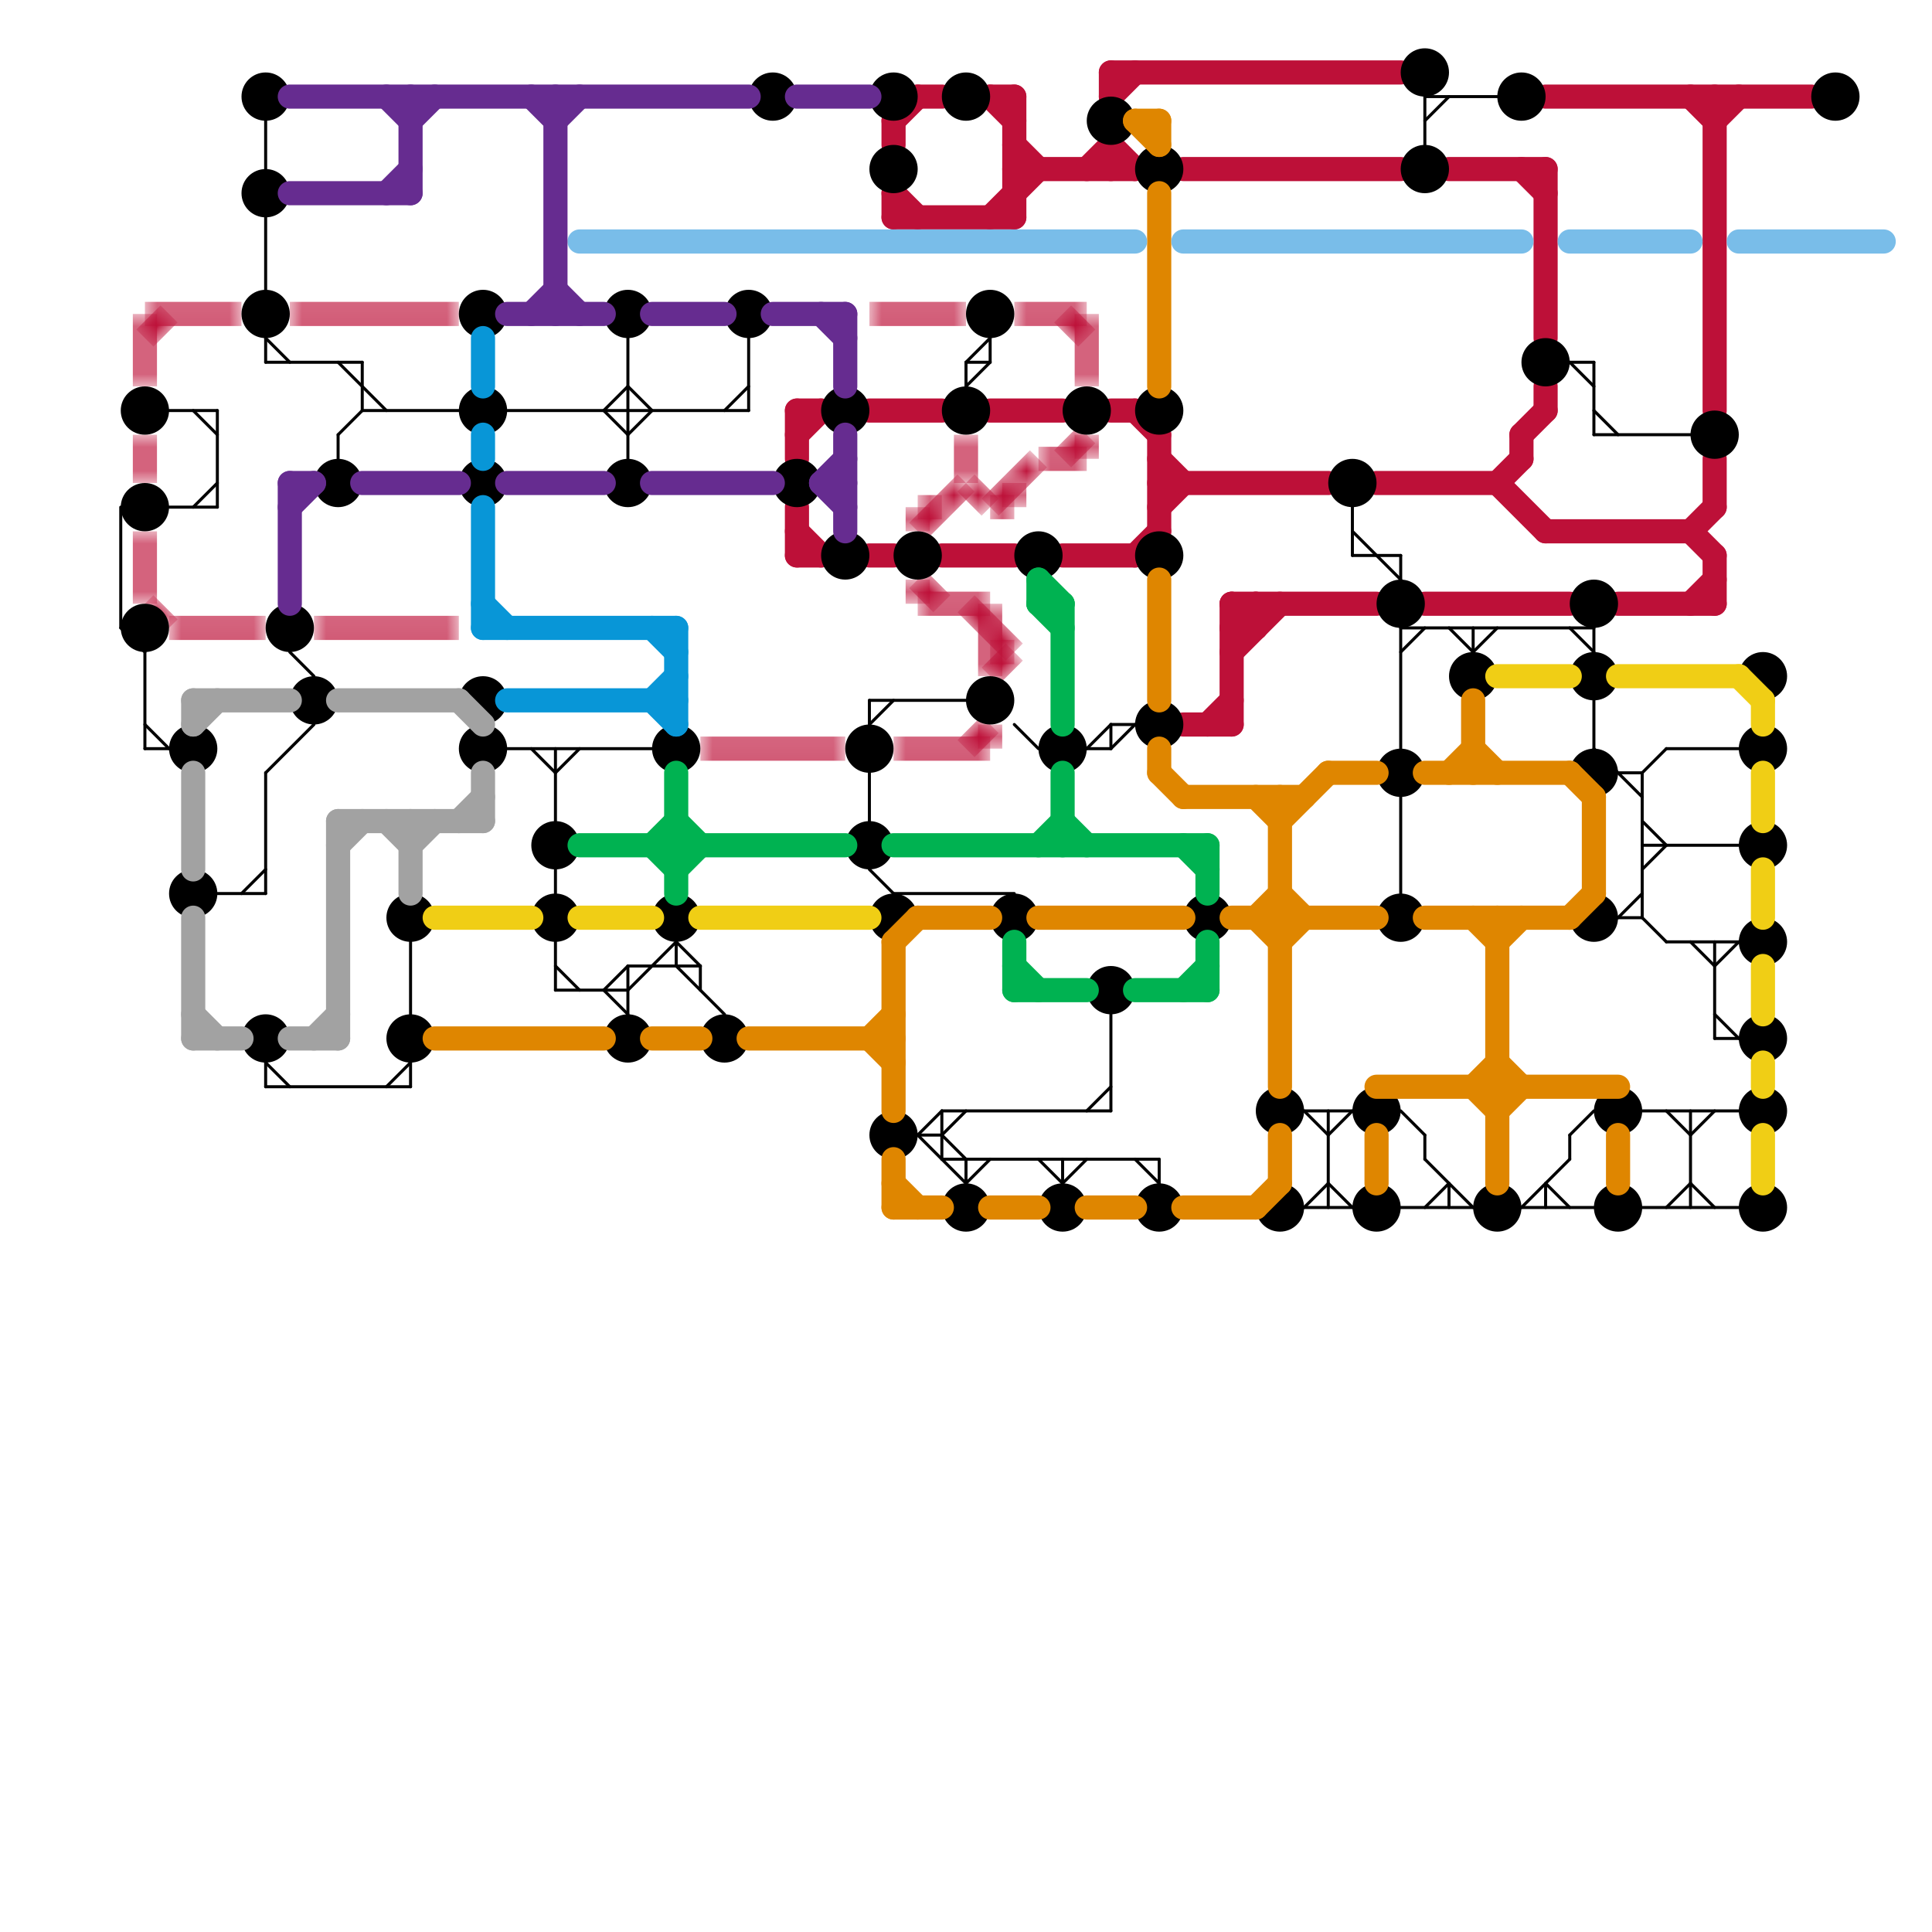 
<svg version="1.1" xmlns="http://www.w3.org/2000/svg" viewBox="0 0 80 80">
<style>line { stroke-width: 1; fill: none; stroke-linecap: round; stroke-linejoin: round; } .c0 { stroke: #bd1038 } .c1 { stroke: #000000 } .c2 { stroke: #df8600 } .c3 { stroke: #f0ce15 } .c4 { stroke: #00b251 } .c5 { stroke: #0896d7 } .c6 { stroke: #79bde9 } .c7 { stroke: #662c90 } .c8 { stroke: #a2a2a2 } .lho1 { stroke-width: 0.6; stroke-linecap: butt; }.lho1 { stroke-width: 0.6; stroke-linecap: butt; }.w1 { stroke-width: 1; }.w5 { stroke-width: .125; }.l6 { stroke-linecap: butt; }</style><line class="c0 " x1="64" y1="16" x2="64" y2="17"/><line class="c0 " x1="50" y1="30" x2="51" y2="29"/><line class="c0 " x1="44" y1="23" x2="47" y2="23"/><line class="c0 " x1="48" y1="18" x2="48" y2="22"/><line class="c0 " x1="51" y1="25" x2="51" y2="30"/><line class="c0 " x1="33" y1="18" x2="34" y2="17"/><line class="c0 " x1="42" y1="6" x2="43" y2="7"/><line class="c0 " x1="51" y1="25" x2="57" y2="25"/><line class="c0 " x1="41" y1="4" x2="42" y2="5"/><line class="c0 " x1="36" y1="23" x2="37" y2="23"/><line class="c0 " x1="71" y1="5" x2="72" y2="4"/><line class="c0 " x1="70" y1="22" x2="71" y2="23"/><line class="c0 " x1="48" y1="20" x2="55" y2="20"/><line class="c0 " x1="64" y1="4" x2="75" y2="4"/><line class="c0 " x1="33" y1="17" x2="34" y2="17"/><line class="c0 " x1="33" y1="23" x2="34" y2="23"/><line class="c0 " x1="63" y1="18" x2="63" y2="19"/><line class="c0 " x1="51" y1="25" x2="52" y2="26"/><line class="c0 " x1="63" y1="7" x2="64" y2="8"/><line class="c0 " x1="59" y1="25" x2="65" y2="25"/><line class="c0 " x1="42" y1="7" x2="47" y2="7"/><line class="c0 " x1="37" y1="5" x2="38" y2="4"/><line class="c0 " x1="57" y1="20" x2="62" y2="20"/><line class="c0 " x1="46" y1="6" x2="47" y2="7"/><line class="c0 " x1="63" y1="18" x2="64" y2="17"/><line class="c0 " x1="60" y1="7" x2="64" y2="7"/><line class="c0 " x1="33" y1="21" x2="33" y2="23"/><line class="c0 " x1="37" y1="8" x2="38" y2="9"/><line class="c0 " x1="71" y1="23" x2="71" y2="25"/><line class="c0 " x1="41" y1="9" x2="43" y2="7"/><line class="c0 " x1="62" y1="20" x2="63" y2="19"/><line class="c0 " x1="41" y1="4" x2="42" y2="4"/><line class="c0 " x1="46" y1="3" x2="58" y2="3"/><line class="c0 " x1="46" y1="4" x2="47" y2="3"/><line class="c0 " x1="37" y1="9" x2="42" y2="9"/><line class="c0 " x1="47" y1="17" x2="48" y2="18"/><line class="c0 " x1="42" y1="4" x2="42" y2="9"/><line class="c0 " x1="46" y1="3" x2="46" y2="4"/><line class="c0 " x1="51" y1="26" x2="52" y2="26"/><line class="c0 " x1="52" y1="25" x2="52" y2="26"/><line class="c0 " x1="48" y1="21" x2="49" y2="20"/><line class="c0 " x1="39" y1="23" x2="42" y2="23"/><line class="c0 " x1="46" y1="6" x2="46" y2="7"/><line class="c0 " x1="46" y1="17" x2="47" y2="17"/><line class="c0 " x1="64" y1="22" x2="70" y2="22"/><line class="c0 " x1="37" y1="8" x2="37" y2="9"/><line class="c0 " x1="33" y1="22" x2="34" y2="23"/><line class="c0 " x1="70" y1="22" x2="71" y2="21"/><line class="c0 " x1="47" y1="23" x2="48" y2="22"/><line class="c0 " x1="67" y1="25" x2="71" y2="25"/><line class="c0 " x1="71" y1="4" x2="71" y2="17"/><line class="c0 " x1="49" y1="7" x2="58" y2="7"/><line class="c0 " x1="64" y1="7" x2="64" y2="14"/><line class="c0 " x1="48" y1="19" x2="49" y2="20"/><line class="c0 " x1="33" y1="17" x2="33" y2="19"/><line class="c0 " x1="70" y1="4" x2="71" y2="5"/><line class="c0 " x1="38" y1="4" x2="39" y2="4"/><line class="c0 " x1="71" y1="19" x2="71" y2="21"/><line class="c0 " x1="49" y1="30" x2="51" y2="30"/><line class="c0 " x1="36" y1="17" x2="39" y2="17"/><line class="c0 " x1="51" y1="27" x2="53" y2="25"/><line class="c0 " x1="37" y1="5" x2="37" y2="6"/><line class="c0 " x1="41" y1="17" x2="44" y2="17"/><line class="c0 " x1="62" y1="20" x2="64" y2="22"/><line class="c0 " x1="70" y1="25" x2="71" y2="24"/><line class="c0 " x1="51" y1="26" x2="52" y2="25"/><line class="c0 " x1="45" y1="7" x2="46" y2="6"/><mask id="k1-2-1" maskUnits="userSpaceOnUse"><line class="l6" x1="45" y1="13" x2="45" y2="16" stroke="#fff"/><line class="lho1" x1="45" y1="13" x2="45" y2="16" stroke="#000"/></mask><line class="c0 l6" x1="45" y1="13" x2="45" y2="16" mask="url(#k1-2-1)"/><mask id="k1-2-2" maskUnits="userSpaceOnUse"><line class="l6" x1="6" y1="14" x2="7" y2="13" stroke="#fff"/><line class="lho1" x1="6" y1="14" x2="7" y2="13" stroke="#000"/></mask><line class="c0 l6" x1="6" y1="14" x2="7" y2="13" mask="url(#k1-2-2)"/><mask id="k1-2-3" maskUnits="userSpaceOnUse"><line class="l6" x1="38" y1="25" x2="41" y2="25" stroke="#fff"/><line class="lho1" x1="38" y1="25" x2="41" y2="25" stroke="#000"/></mask><line class="c0 l6" x1="38" y1="25" x2="41" y2="25" mask="url(#k1-2-3)"/><mask id="k1-2-4" maskUnits="userSpaceOnUse"><line class="l6" x1="40" y1="31" x2="41" y2="30" stroke="#fff"/><line class="lho1" x1="40" y1="31" x2="41" y2="30" stroke="#000"/></mask><line class="c0 l6" x1="40" y1="31" x2="41" y2="30" mask="url(#k1-2-4)"/><mask id="k1-2-5" maskUnits="userSpaceOnUse"><line class="l6" x1="6" y1="25" x2="7" y2="26" stroke="#fff"/><line class="lho1" x1="6" y1="25" x2="7" y2="26" stroke="#000"/></mask><line class="c0 l6" x1="6" y1="25" x2="7" y2="26" mask="url(#k1-2-5)"/><mask id="k1-2-6" maskUnits="userSpaceOnUse"><line class="l6" x1="44" y1="19" x2="45" y2="18" stroke="#fff"/><line class="lho1" x1="44" y1="19" x2="45" y2="18" stroke="#000"/></mask><line class="c0 l6" x1="44" y1="19" x2="45" y2="18" mask="url(#k1-2-6)"/><mask id="k1-2-7" maskUnits="userSpaceOnUse"><line class="l6" x1="29" y1="31" x2="35" y2="31" stroke="#fff"/><line class="lho1" x1="29" y1="31" x2="35" y2="31" stroke="#000"/></mask><line class="c0 l6" x1="29" y1="31" x2="35" y2="31" mask="url(#k1-2-7)"/><mask id="k1-2-8" maskUnits="userSpaceOnUse"><line class="l6" x1="37" y1="31" x2="41" y2="31" stroke="#fff"/><line class="lho1" x1="37" y1="31" x2="41" y2="31" stroke="#000"/></mask><line class="c0 l6" x1="37" y1="31" x2="41" y2="31" mask="url(#k1-2-8)"/><mask id="k1-2-9" maskUnits="userSpaceOnUse"><line class="l6" x1="36" y1="13" x2="40" y2="13" stroke="#fff"/><line class="lho1" x1="36" y1="13" x2="40" y2="13" stroke="#000"/></mask><line class="c0 l6" x1="36" y1="13" x2="40" y2="13" mask="url(#k1-2-9)"/><mask id="k1-2-10" maskUnits="userSpaceOnUse"><line class="l6" x1="42" y1="20" x2="42" y2="21" stroke="#fff"/><line class="lho1" x1="42" y1="20" x2="42" y2="21" stroke="#000"/></mask><line class="c0 l6" x1="42" y1="20" x2="42" y2="21" mask="url(#k1-2-10)"/><mask id="k1-2-11" maskUnits="userSpaceOnUse"><line class="l6" x1="41" y1="25" x2="41" y2="28" stroke="#fff"/><line class="lho1" x1="41" y1="25" x2="41" y2="28" stroke="#000"/></mask><line class="c0 l6" x1="41" y1="25" x2="41" y2="28" mask="url(#k1-2-11)"/><mask id="k1-2-12" maskUnits="userSpaceOnUse"><line class="l6" x1="38" y1="22" x2="40" y2="20" stroke="#fff"/><line class="lho1" x1="38" y1="22" x2="40" y2="20" stroke="#000"/></mask><line class="c0 l6" x1="38" y1="22" x2="40" y2="20" mask="url(#k1-2-12)"/><mask id="k1-2-13" maskUnits="userSpaceOnUse"><line class="l6" x1="38" y1="24" x2="39" y2="25" stroke="#fff"/><line class="lho1" x1="38" y1="24" x2="39" y2="25" stroke="#000"/></mask><line class="c0 l6" x1="38" y1="24" x2="39" y2="25" mask="url(#k1-2-13)"/><mask id="k1-2-14" maskUnits="userSpaceOnUse"><line class="l6" x1="13" y1="26" x2="19" y2="26" stroke="#fff"/><line class="lho1" x1="13" y1="26" x2="19" y2="26" stroke="#000"/></mask><line class="c0 l6" x1="13" y1="26" x2="19" y2="26" mask="url(#k1-2-14)"/><mask id="k1-2-15" maskUnits="userSpaceOnUse"><line class="l6" x1="40" y1="25" x2="42" y2="27" stroke="#fff"/><line class="lho1" x1="40" y1="25" x2="42" y2="27" stroke="#000"/></mask><line class="c0 l6" x1="40" y1="25" x2="42" y2="27" mask="url(#k1-2-15)"/><mask id="k1-2-16" maskUnits="userSpaceOnUse"><line class="l6" x1="41" y1="21" x2="42" y2="21" stroke="#fff"/><line class="lho1" x1="41" y1="21" x2="42" y2="21" stroke="#000"/></mask><line class="c0 l6" x1="41" y1="21" x2="42" y2="21" mask="url(#k1-2-16)"/><mask id="k1-2-17" maskUnits="userSpaceOnUse"><line class="l6" x1="41" y1="21" x2="43" y2="19" stroke="#fff"/><line class="lho1" x1="41" y1="21" x2="43" y2="19" stroke="#000"/></mask><line class="c0 l6" x1="41" y1="21" x2="43" y2="19" mask="url(#k1-2-17)"/><mask id="k1-2-18" maskUnits="userSpaceOnUse"><line class="l6" x1="44" y1="13" x2="45" y2="14" stroke="#fff"/><line class="lho1" x1="44" y1="13" x2="45" y2="14" stroke="#000"/></mask><line class="c0 l6" x1="44" y1="13" x2="45" y2="14" mask="url(#k1-2-18)"/><mask id="k1-2-19" maskUnits="userSpaceOnUse"><line class="l6" x1="41" y1="27" x2="42" y2="27" stroke="#fff"/><line class="lho1" x1="41" y1="27" x2="42" y2="27" stroke="#000"/></mask><line class="c0 l6" x1="41" y1="27" x2="42" y2="27" mask="url(#k1-2-19)"/><mask id="k1-2-20" maskUnits="userSpaceOnUse"><line class="l6" x1="45" y1="18" x2="45" y2="19" stroke="#fff"/><line class="lho1" x1="45" y1="18" x2="45" y2="19" stroke="#000"/></mask><line class="c0 l6" x1="45" y1="18" x2="45" y2="19" mask="url(#k1-2-20)"/><mask id="k1-2-21" maskUnits="userSpaceOnUse"><line class="l6" x1="41" y1="28" x2="42" y2="27" stroke="#fff"/><line class="lho1" x1="41" y1="28" x2="42" y2="27" stroke="#000"/></mask><line class="c0 l6" x1="41" y1="28" x2="42" y2="27" mask="url(#k1-2-21)"/><mask id="k1-2-22" maskUnits="userSpaceOnUse"><line class="l6" x1="43" y1="19" x2="45" y2="19" stroke="#fff"/><line class="lho1" x1="43" y1="19" x2="45" y2="19" stroke="#000"/></mask><line class="c0 l6" x1="43" y1="19" x2="45" y2="19" mask="url(#k1-2-22)"/><mask id="k1-2-23" maskUnits="userSpaceOnUse"><line class="l6" x1="38" y1="24" x2="38" y2="25" stroke="#fff"/><line class="lho1" x1="38" y1="24" x2="38" y2="25" stroke="#000"/></mask><line class="c0 l6" x1="38" y1="24" x2="38" y2="25" mask="url(#k1-2-23)"/><mask id="k1-2-24" maskUnits="userSpaceOnUse"><line class="l6" x1="41" y1="30" x2="41" y2="31" stroke="#fff"/><line class="lho1" x1="41" y1="30" x2="41" y2="31" stroke="#000"/></mask><line class="c0 l6" x1="41" y1="30" x2="41" y2="31" mask="url(#k1-2-24)"/><mask id="k1-2-25" maskUnits="userSpaceOnUse"><line class="l6" x1="7" y1="26" x2="11" y2="26" stroke="#fff"/><line class="lho1" x1="7" y1="26" x2="11" y2="26" stroke="#000"/></mask><line class="c0 l6" x1="7" y1="26" x2="11" y2="26" mask="url(#k1-2-25)"/><mask id="k1-2-26" maskUnits="userSpaceOnUse"><line class="l6" x1="12" y1="13" x2="19" y2="13" stroke="#fff"/><line class="lho1" x1="12" y1="13" x2="19" y2="13" stroke="#000"/></mask><line class="c0 l6" x1="12" y1="13" x2="19" y2="13" mask="url(#k1-2-26)"/><mask id="k1-2-27" maskUnits="userSpaceOnUse"><line class="l6" x1="42" y1="13" x2="45" y2="13" stroke="#fff"/><line class="lho1" x1="42" y1="13" x2="45" y2="13" stroke="#000"/></mask><line class="c0 l6" x1="42" y1="13" x2="45" y2="13" mask="url(#k1-2-27)"/><mask id="k1-2-28" maskUnits="userSpaceOnUse"><line class="l6" x1="38" y1="21" x2="39" y2="21" stroke="#fff"/><line class="lho1" x1="38" y1="21" x2="39" y2="21" stroke="#000"/></mask><line class="c0 l6" x1="38" y1="21" x2="39" y2="21" mask="url(#k1-2-28)"/><mask id="k1-2-29" maskUnits="userSpaceOnUse"><line class="l6" x1="6" y1="22" x2="6" y2="25" stroke="#fff"/><line class="lho1" x1="6" y1="22" x2="6" y2="25" stroke="#000"/></mask><line class="c0 l6" x1="6" y1="22" x2="6" y2="25" mask="url(#k1-2-29)"/><mask id="k1-2-30" maskUnits="userSpaceOnUse"><line class="l6" x1="38" y1="21" x2="38" y2="22" stroke="#fff"/><line class="lho1" x1="38" y1="21" x2="38" y2="22" stroke="#000"/></mask><line class="c0 l6" x1="38" y1="21" x2="38" y2="22" mask="url(#k1-2-30)"/><mask id="k1-2-31" maskUnits="userSpaceOnUse"><line class="l6" x1="6" y1="13" x2="6" y2="16" stroke="#fff"/><line class="lho1" x1="6" y1="13" x2="6" y2="16" stroke="#000"/></mask><line class="c0 l6" x1="6" y1="13" x2="6" y2="16" mask="url(#k1-2-31)"/><mask id="k1-2-32" maskUnits="userSpaceOnUse"><line class="l6" x1="40" y1="18" x2="40" y2="20" stroke="#fff"/><line class="lho1" x1="40" y1="18" x2="40" y2="20" stroke="#000"/></mask><line class="c0 l6" x1="40" y1="18" x2="40" y2="20" mask="url(#k1-2-32)"/><mask id="k1-2-33" maskUnits="userSpaceOnUse"><line class="l6" x1="40" y1="20" x2="41" y2="21" stroke="#fff"/><line class="lho1" x1="40" y1="20" x2="41" y2="21" stroke="#000"/></mask><line class="c0 l6" x1="40" y1="20" x2="41" y2="21" mask="url(#k1-2-33)"/><mask id="k1-2-34" maskUnits="userSpaceOnUse"><line class="l6" x1="6" y1="13" x2="10" y2="13" stroke="#fff"/><line class="lho1" x1="6" y1="13" x2="10" y2="13" stroke="#000"/></mask><line class="c0 l6" x1="6" y1="13" x2="10" y2="13" mask="url(#k1-2-34)"/><mask id="k1-2-35" maskUnits="userSpaceOnUse"><line class="l6" x1="6" y1="18" x2="6" y2="20" stroke="#fff"/><line class="lho1" x1="6" y1="18" x2="6" y2="20" stroke="#000"/></mask><line class="c0 l6" x1="6" y1="18" x2="6" y2="20" mask="url(#k1-2-35)"/><circle cx="38" cy="23" r="1" fill="#000000" /><circle cx="40" cy="17" r="1" fill="#000000" /><circle cx="48" cy="30" r="1" fill="#000000" /><circle cx="20" cy="20" r="1" fill="#000000" /><circle cx="73" cy="35" r="1" fill="#000000" /><circle cx="20" cy="29" r="1" fill="#000000" /><circle cx="58" cy="25" r="1" fill="#000000" /><circle cx="40" cy="50" r="1" fill="#000000" /><circle cx="36" cy="31" r="1" fill="#000000" /><circle cx="62" cy="50" r="1" fill="#000000" /><circle cx="67" cy="46" r="1" fill="#000000" /><circle cx="73" cy="50" r="1" fill="#000000" /><circle cx="40" cy="4" r="1" fill="#000000" /><circle cx="33" cy="20" r="1" fill="#000000" /><circle cx="35" cy="17" r="1" fill="#000000" /><circle cx="66" cy="32" r="1" fill="#000000" /><circle cx="48" cy="23" r="1" fill="#000000" /><circle cx="6" cy="17" r="1" fill="#000000" /><circle cx="66" cy="38" r="1" fill="#000000" /><circle cx="6" cy="26" r="1" fill="#000000" /><circle cx="73" cy="28" r="1" fill="#000000" /><circle cx="46" cy="41" r="1" fill="#000000" /><circle cx="20" cy="31" r="1" fill="#000000" /><circle cx="57" cy="50" r="1" fill="#000000" /><circle cx="73" cy="46" r="1" fill="#000000" /><circle cx="73" cy="43" r="1" fill="#000000" /><circle cx="11" cy="13" r="1" fill="#000000" /><circle cx="43" cy="23" r="1" fill="#000000" /><circle cx="66" cy="25" r="1" fill="#000000" /><circle cx="48" cy="7" r="1" fill="#000000" /><circle cx="50" cy="38" r="1" fill="#000000" /><circle cx="28" cy="38" r="1" fill="#000000" /><circle cx="71" cy="18" r="1" fill="#000000" /><circle cx="37" cy="4" r="1" fill="#000000" /><circle cx="57" cy="46" r="1" fill="#000000" /><circle cx="73" cy="39" r="1" fill="#000000" /><circle cx="41" cy="13" r="1" fill="#000000" /><circle cx="23" cy="38" r="1" fill="#000000" /><circle cx="36" cy="35" r="1" fill="#000000" /><circle cx="28" cy="31" r="1" fill="#000000" /><circle cx="8" cy="37" r="1" fill="#000000" /><circle cx="30" cy="43" r="1" fill="#000000" /><circle cx="6" cy="21" r="1" fill="#000000" /><circle cx="20" cy="17" r="1" fill="#000000" /><circle cx="59" cy="3" r="1" fill="#000000" /><circle cx="11" cy="8" r="1" fill="#000000" /><circle cx="46" cy="5" r="1" fill="#000000" /><circle cx="53" cy="50" r="1" fill="#000000" /><circle cx="63" cy="4" r="1" fill="#000000" /><circle cx="35" cy="23" r="1" fill="#000000" /><circle cx="42" cy="38" r="1" fill="#000000" /><circle cx="48" cy="17" r="1" fill="#000000" /><circle cx="20" cy="13" r="1" fill="#000000" /><circle cx="31" cy="13" r="1" fill="#000000" /><circle cx="13" cy="29" r="1" fill="#000000" /><circle cx="44" cy="50" r="1" fill="#000000" /><circle cx="73" cy="31" r="1" fill="#000000" /><circle cx="11" cy="4" r="1" fill="#000000" /><circle cx="48" cy="50" r="1" fill="#000000" /><circle cx="53" cy="46" r="1" fill="#000000" /><circle cx="37" cy="38" r="1" fill="#000000" /><circle cx="37" cy="47" r="1" fill="#000000" /><circle cx="41" cy="29" r="1" fill="#000000" /><circle cx="66" cy="28" r="1" fill="#000000" /><circle cx="64" cy="15" r="1" fill="#000000" /><circle cx="11" cy="43" r="1" fill="#000000" /><circle cx="37" cy="7" r="1" fill="#000000" /><circle cx="59" cy="7" r="1" fill="#000000" /><circle cx="56" cy="20" r="1" fill="#000000" /><circle cx="45" cy="17" r="1" fill="#000000" /><circle cx="26" cy="43" r="1" fill="#000000" /><circle cx="32" cy="4" r="1" fill="#000000" /><circle cx="14" cy="20" r="1" fill="#000000" /><circle cx="23" cy="35" r="1" fill="#000000" /><circle cx="76" cy="4" r="1" fill="#000000" /><circle cx="58" cy="32" r="1" fill="#000000" /><circle cx="61" cy="28" r="1" fill="#000000" /><circle cx="58" cy="38" r="1" fill="#000000" /><circle cx="8" cy="31" r="1" fill="#000000" /><circle cx="67" cy="50" r="1" fill="#000000" /><circle cx="44" cy="31" r="1" fill="#000000" /><circle cx="26" cy="20" r="1" fill="#000000" /><circle cx="12" cy="26" r="1" fill="#000000" /><circle cx="26" cy="13" r="1" fill="#000000" /><circle cx="17" cy="43" r="1" fill="#000000" /><circle cx="17" cy="38" r="1" fill="#000000" /><line class="c1 w5" x1="67" y1="32" x2="68" y2="32"/><line class="c1 w5" x1="11" y1="14" x2="11" y2="15"/><line class="c1 w5" x1="65" y1="15" x2="66" y2="16"/><line class="c1 w5" x1="64" y1="49" x2="65" y2="50"/><line class="c1 w5" x1="40" y1="49" x2="41" y2="48"/><line class="c1 w5" x1="14" y1="18" x2="15" y2="17"/><line class="c1 w5" x1="68" y1="38" x2="69" y2="39"/><line class="c1 w5" x1="38" y1="47" x2="39" y2="47"/><line class="c1 w5" x1="59" y1="4" x2="62" y2="4"/><line class="c1 w5" x1="5" y1="26" x2="6" y2="27"/><line class="c1 w5" x1="11" y1="45" x2="17" y2="45"/><line class="c1 w5" x1="69" y1="50" x2="70" y2="49"/><line class="c1 w5" x1="66" y1="26" x2="66" y2="27"/><line class="c1 w5" x1="60" y1="26" x2="61" y2="27"/><line class="c1 w5" x1="59" y1="50" x2="60" y2="49"/><line class="c1 w5" x1="29" y1="40" x2="29" y2="41"/><line class="c1 w5" x1="6" y1="27" x2="6" y2="31"/><line class="c1 w5" x1="69" y1="46" x2="70" y2="47"/><line class="c1 w5" x1="7" y1="17" x2="9" y2="17"/><line class="c1 w5" x1="39" y1="46" x2="39" y2="48"/><line class="c1 w5" x1="40" y1="15" x2="41" y2="15"/><line class="c1 w5" x1="46" y1="30" x2="46" y2="31"/><line class="c1 w5" x1="65" y1="47" x2="65" y2="48"/><line class="c1 w5" x1="11" y1="44" x2="12" y2="45"/><line class="c1 w5" x1="40" y1="16" x2="41" y2="15"/><line class="c1 w5" x1="14" y1="15" x2="16" y2="17"/><line class="c1 w5" x1="40" y1="15" x2="40" y2="16"/><line class="c1 w5" x1="55" y1="46" x2="55" y2="50"/><line class="c1 w5" x1="44" y1="48" x2="44" y2="49"/><line class="c1 w5" x1="71" y1="40" x2="72" y2="39"/><line class="c1 w5" x1="55" y1="47" x2="56" y2="46"/><line class="c1 w5" x1="40" y1="48" x2="40" y2="49"/><line class="c1 w5" x1="60" y1="49" x2="60" y2="50"/><line class="c1 w5" x1="68" y1="32" x2="68" y2="38"/><line class="c1 w5" x1="66" y1="29" x2="66" y2="31"/><line class="c1 w5" x1="26" y1="18" x2="27" y2="17"/><line class="c1 w5" x1="21" y1="31" x2="27" y2="31"/><line class="c1 w5" x1="39" y1="46" x2="46" y2="46"/><line class="c1 w5" x1="36" y1="29" x2="36" y2="30"/><line class="c1 w5" x1="37" y1="37" x2="42" y2="37"/><line class="c1 w5" x1="59" y1="48" x2="61" y2="50"/><line class="c1 w5" x1="25" y1="41" x2="26" y2="40"/><line class="c1 w5" x1="61" y1="27" x2="62" y2="26"/><line class="c1 w5" x1="23" y1="32" x2="24" y2="31"/><line class="c1 w5" x1="31" y1="14" x2="31" y2="17"/><line class="c1 w5" x1="54" y1="46" x2="55" y2="47"/><line class="c1 w5" x1="55" y1="49" x2="56" y2="50"/><line class="c1 w5" x1="63" y1="50" x2="65" y2="48"/><line class="c1 w5" x1="45" y1="31" x2="46" y2="30"/><line class="c1 w5" x1="66" y1="18" x2="70" y2="18"/><line class="c1 w5" x1="26" y1="40" x2="29" y2="40"/><line class="c1 w5" x1="28" y1="39" x2="28" y2="40"/><line class="c1 w5" x1="58" y1="46" x2="59" y2="47"/><line class="c1 w5" x1="71" y1="43" x2="72" y2="43"/><line class="c1 w5" x1="25" y1="41" x2="26" y2="42"/><line class="c1 w5" x1="11" y1="15" x2="15" y2="15"/><line class="c1 w5" x1="65" y1="15" x2="66" y2="15"/><line class="c1 w5" x1="11" y1="14" x2="12" y2="15"/><line class="c1 w5" x1="38" y1="47" x2="39" y2="46"/><line class="c1 w5" x1="67" y1="38" x2="68" y2="38"/><line class="c1 w5" x1="5" y1="21" x2="5" y2="26"/><line class="c1 w5" x1="58" y1="27" x2="59" y2="26"/><line class="c1 w5" x1="64" y1="49" x2="64" y2="50"/><line class="c1 w5" x1="39" y1="48" x2="48" y2="48"/><line class="c1 w5" x1="68" y1="34" x2="69" y2="35"/><line class="c1 w5" x1="42" y1="30" x2="43" y2="31"/><line class="c1 w5" x1="56" y1="22" x2="58" y2="24"/><line class="c1 w5" x1="26" y1="14" x2="26" y2="19"/><line class="c1 w5" x1="58" y1="23" x2="58" y2="24"/><line class="c1 w5" x1="26" y1="41" x2="28" y2="39"/><line class="c1 w5" x1="58" y1="50" x2="61" y2="50"/><line class="c1 w5" x1="8" y1="17" x2="9" y2="18"/><line class="c1 w5" x1="43" y1="48" x2="44" y2="49"/><line class="c1 w5" x1="15" y1="15" x2="15" y2="17"/><line class="c1 w5" x1="17" y1="44" x2="17" y2="45"/><line class="c1 w5" x1="23" y1="31" x2="23" y2="34"/><line class="c1 w5" x1="11" y1="44" x2="11" y2="45"/><line class="c1 w5" x1="28" y1="40" x2="30" y2="42"/><line class="c1 w5" x1="6" y1="30" x2="7" y2="31"/><line class="c1 w5" x1="21" y1="17" x2="31" y2="17"/><line class="c1 w5" x1="14" y1="18" x2="14" y2="19"/><line class="c1 w5" x1="16" y1="45" x2="17" y2="44"/><line class="c1 w5" x1="44" y1="49" x2="45" y2="48"/><line class="c1 w5" x1="54" y1="50" x2="55" y2="49"/><line class="c1 w5" x1="41" y1="14" x2="41" y2="15"/><line class="c1 w5" x1="23" y1="36" x2="23" y2="37"/><line class="c1 w5" x1="66" y1="15" x2="66" y2="18"/><line class="c1 w5" x1="11" y1="5" x2="11" y2="7"/><line class="c1 w5" x1="12" y1="27" x2="13" y2="28"/><line class="c1 w5" x1="11" y1="32" x2="11" y2="37"/><line class="c1 w5" x1="39" y1="47" x2="40" y2="46"/><line class="c1 w5" x1="17" y1="39" x2="17" y2="42"/><line class="c1 w5" x1="59" y1="47" x2="59" y2="48"/><line class="c1 w5" x1="68" y1="35" x2="72" y2="35"/><line class="c1 w5" x1="23" y1="40" x2="24" y2="41"/><line class="c1 w5" x1="36" y1="29" x2="40" y2="29"/><line class="c1 w5" x1="11" y1="9" x2="11" y2="12"/><line class="c1 w5" x1="48" y1="48" x2="48" y2="49"/><line class="c1 w5" x1="46" y1="31" x2="47" y2="30"/><line class="c1 w5" x1="70" y1="49" x2="71" y2="50"/><line class="c1 w5" x1="69" y1="31" x2="72" y2="31"/><line class="c1 w5" x1="65" y1="47" x2="66" y2="46"/><line class="c1 w5" x1="59" y1="4" x2="59" y2="6"/><line class="c1 w5" x1="36" y1="32" x2="36" y2="34"/><line class="c1 w5" x1="39" y1="47" x2="40" y2="48"/><line class="c1 w5" x1="45" y1="31" x2="46" y2="31"/><line class="c1 w5" x1="11" y1="32" x2="13" y2="30"/><line class="c1 w5" x1="36" y1="30" x2="37" y2="29"/><line class="c1 w5" x1="70" y1="46" x2="70" y2="50"/><line class="c1 w5" x1="40" y1="15" x2="41" y2="14"/><line class="c1 w5" x1="23" y1="39" x2="23" y2="41"/><line class="c1 w5" x1="67" y1="38" x2="68" y2="37"/><line class="c1 w5" x1="28" y1="39" x2="29" y2="40"/><line class="c1 w5" x1="7" y1="21" x2="9" y2="21"/><line class="c1 w5" x1="68" y1="36" x2="69" y2="35"/><line class="c1 w5" x1="38" y1="47" x2="40" y2="49"/><line class="c1 w5" x1="23" y1="41" x2="26" y2="41"/><line class="c1 w5" x1="70" y1="39" x2="71" y2="40"/><line class="c1 w5" x1="56" y1="23" x2="58" y2="23"/><line class="c1 w5" x1="45" y1="46" x2="46" y2="45"/><line class="c1 w5" x1="58" y1="26" x2="58" y2="31"/><line class="c1 w5" x1="15" y1="17" x2="19" y2="17"/><line class="c1 w5" x1="68" y1="46" x2="72" y2="46"/><line class="c1 w5" x1="56" y1="21" x2="56" y2="23"/><line class="c1 w5" x1="61" y1="26" x2="61" y2="27"/><line class="c1 w5" x1="25" y1="17" x2="26" y2="16"/><line class="c1 w5" x1="58" y1="26" x2="66" y2="26"/><line class="c1 w5" x1="71" y1="39" x2="71" y2="43"/><line class="c1 w5" x1="54" y1="50" x2="56" y2="50"/><line class="c1 w5" x1="68" y1="50" x2="72" y2="50"/><line class="c1 w5" x1="36" y1="36" x2="37" y2="37"/><line class="c1 w5" x1="46" y1="30" x2="47" y2="30"/><line class="c1 w5" x1="66" y1="17" x2="67" y2="18"/><line class="c1 w5" x1="65" y1="26" x2="66" y2="27"/><line class="c1 w5" x1="71" y1="42" x2="72" y2="43"/><line class="c1 w5" x1="26" y1="16" x2="27" y2="17"/><line class="c1 w5" x1="25" y1="17" x2="26" y2="18"/><line class="c1 w5" x1="59" y1="5" x2="60" y2="4"/><line class="c1 w5" x1="68" y1="32" x2="69" y2="31"/><line class="c1 w5" x1="47" y1="48" x2="48" y2="49"/><line class="c1 w5" x1="69" y1="39" x2="72" y2="39"/><line class="c1 w5" x1="46" y1="42" x2="46" y2="46"/><line class="c1 w5" x1="6" y1="31" x2="7" y2="31"/><line class="c1 w5" x1="9" y1="17" x2="9" y2="21"/><line class="c1 w5" x1="70" y1="47" x2="71" y2="46"/><line class="c1 w5" x1="9" y1="37" x2="11" y2="37"/><line class="c1 w5" x1="10" y1="37" x2="11" y2="36"/><line class="c1 w5" x1="22" y1="31" x2="23" y2="32"/><line class="c1 w5" x1="30" y1="17" x2="31" y2="16"/><line class="c1 w5" x1="66" y1="31" x2="68" y2="33"/><line class="c1 w5" x1="58" y1="33" x2="58" y2="37"/><line class="c1 w5" x1="8" y1="21" x2="9" y2="20"/><line class="c1 w5" x1="26" y1="40" x2="26" y2="42"/><line class="c1 w5" x1="54" y1="46" x2="56" y2="46"/><line class="c1 w5" x1="63" y1="50" x2="66" y2="50"/><line class="c2 " x1="65" y1="32" x2="66" y2="33"/><line class="c2 " x1="37" y1="50" x2="39" y2="50"/><line class="c2 " x1="61" y1="45" x2="62" y2="46"/><line class="c2 " x1="37" y1="39" x2="38" y2="38"/><line class="c2 " x1="43" y1="38" x2="49" y2="38"/><line class="c2 " x1="48" y1="5" x2="48" y2="6"/><line class="c2 " x1="65" y1="38" x2="66" y2="37"/><line class="c2 " x1="52" y1="38" x2="53" y2="39"/><line class="c2 " x1="49" y1="50" x2="52" y2="50"/><line class="c2 " x1="37" y1="49" x2="38" y2="50"/><line class="c2 " x1="61" y1="29" x2="61" y2="32"/><line class="c2 " x1="36" y1="43" x2="37" y2="42"/><line class="c2 " x1="62" y1="38" x2="62" y2="49"/><line class="c2 " x1="62" y1="39" x2="63" y2="38"/><line class="c2 " x1="57" y1="47" x2="57" y2="49"/><line class="c2 " x1="51" y1="38" x2="57" y2="38"/><line class="c2 " x1="53" y1="39" x2="54" y2="38"/><line class="c2 " x1="37" y1="48" x2="37" y2="50"/><line class="c2 " x1="53" y1="47" x2="53" y2="49"/><line class="c2 " x1="49" y1="33" x2="54" y2="33"/><line class="c2 " x1="53" y1="34" x2="55" y2="32"/><line class="c2 " x1="27" y1="43" x2="29" y2="43"/><line class="c2 " x1="31" y1="43" x2="37" y2="43"/><line class="c2 " x1="52" y1="50" x2="53" y2="49"/><line class="c2 " x1="47" y1="5" x2="48" y2="6"/><line class="c2 " x1="48" y1="8" x2="48" y2="16"/><line class="c2 " x1="59" y1="38" x2="65" y2="38"/><line class="c2 " x1="57" y1="45" x2="67" y2="45"/><line class="c2 " x1="62" y1="44" x2="63" y2="45"/><line class="c2 " x1="18" y1="43" x2="25" y2="43"/><line class="c2 " x1="48" y1="31" x2="48" y2="32"/><line class="c2 " x1="36" y1="43" x2="37" y2="44"/><line class="c2 " x1="61" y1="45" x2="62" y2="44"/><line class="c2 " x1="62" y1="46" x2="63" y2="45"/><line class="c2 " x1="66" y1="33" x2="66" y2="37"/><line class="c2 " x1="53" y1="37" x2="54" y2="38"/><line class="c2 " x1="48" y1="24" x2="48" y2="29"/><line class="c2 " x1="48" y1="32" x2="49" y2="33"/><line class="c2 " x1="45" y1="50" x2="47" y2="50"/><line class="c2 " x1="61" y1="38" x2="62" y2="39"/><line class="c2 " x1="67" y1="47" x2="67" y2="49"/><line class="c2 " x1="47" y1="5" x2="48" y2="5"/><line class="c2 " x1="61" y1="31" x2="62" y2="32"/><line class="c2 " x1="38" y1="38" x2="41" y2="38"/><line class="c2 " x1="52" y1="38" x2="53" y2="37"/><line class="c2 " x1="37" y1="39" x2="37" y2="46"/><line class="c2 " x1="55" y1="32" x2="57" y2="32"/><line class="c2 " x1="53" y1="33" x2="53" y2="45"/><line class="c2 " x1="60" y1="32" x2="61" y2="31"/><line class="c2 " x1="52" y1="33" x2="53" y2="34"/><line class="c2 " x1="41" y1="50" x2="43" y2="50"/><line class="c2 " x1="59" y1="32" x2="65" y2="32"/><line class="c3 " x1="73" y1="40" x2="73" y2="42"/><line class="c3 " x1="24" y1="38" x2="27" y2="38"/><line class="c3 " x1="73" y1="47" x2="73" y2="49"/><line class="c3 " x1="62" y1="28" x2="65" y2="28"/><line class="c3 " x1="18" y1="38" x2="22" y2="38"/><line class="c3 " x1="73" y1="32" x2="73" y2="34"/><line class="c3 " x1="73" y1="44" x2="73" y2="45"/><line class="c3 " x1="72" y1="28" x2="73" y2="29"/><line class="c3 " x1="29" y1="38" x2="36" y2="38"/><line class="c3 " x1="67" y1="28" x2="72" y2="28"/><line class="c3 " x1="73" y1="29" x2="73" y2="30"/><line class="c3 " x1="73" y1="36" x2="73" y2="38"/><line class="c4 " x1="44" y1="25" x2="44" y2="30"/><line class="c4 " x1="43" y1="24" x2="43" y2="25"/><line class="c4 " x1="43" y1="25" x2="44" y2="25"/><line class="c4 " x1="49" y1="41" x2="50" y2="40"/><line class="c4 " x1="50" y1="35" x2="50" y2="37"/><line class="c4 " x1="37" y1="35" x2="50" y2="35"/><line class="c4 " x1="47" y1="41" x2="50" y2="41"/><line class="c4 " x1="42" y1="40" x2="43" y2="41"/><line class="c4 " x1="42" y1="41" x2="45" y2="41"/><line class="c4 " x1="50" y1="39" x2="50" y2="41"/><line class="c4 " x1="43" y1="24" x2="44" y2="25"/><line class="c4 " x1="27" y1="35" x2="28" y2="34"/><line class="c4 " x1="28" y1="34" x2="29" y2="35"/><line class="c4 " x1="28" y1="32" x2="28" y2="37"/><line class="c4 " x1="24" y1="35" x2="35" y2="35"/><line class="c4 " x1="28" y1="36" x2="29" y2="35"/><line class="c4 " x1="44" y1="32" x2="44" y2="35"/><line class="c4 " x1="43" y1="25" x2="44" y2="26"/><line class="c4 " x1="42" y1="39" x2="42" y2="41"/><line class="c4 " x1="49" y1="35" x2="50" y2="36"/><line class="c4 " x1="43" y1="35" x2="44" y2="34"/><line class="c4 " x1="44" y1="34" x2="45" y2="35"/><line class="c4 " x1="27" y1="35" x2="28" y2="36"/><line class="c5 " x1="27" y1="26" x2="28" y2="27"/><line class="c5 " x1="20" y1="21" x2="20" y2="26"/><line class="c5 " x1="20" y1="18" x2="20" y2="19"/><line class="c5 " x1="27" y1="29" x2="28" y2="28"/><line class="c5 " x1="20" y1="25" x2="21" y2="26"/><line class="c5 " x1="28" y1="26" x2="28" y2="30"/><line class="c5 " x1="21" y1="29" x2="28" y2="29"/><line class="c5 " x1="20" y1="26" x2="28" y2="26"/><line class="c5 " x1="27" y1="29" x2="28" y2="30"/><line class="c5 " x1="20" y1="14" x2="20" y2="16"/><line class="c6 " x1="65" y1="10" x2="70" y2="10"/><line class="c6 " x1="49" y1="10" x2="63" y2="10"/><line class="c6 " x1="72" y1="10" x2="78" y2="10"/><line class="c6 " x1="24" y1="10" x2="47" y2="10"/><line class="c7 " x1="34" y1="20" x2="35" y2="19"/><line class="c7 " x1="16" y1="4" x2="17" y2="5"/><line class="c7 " x1="21" y1="20" x2="25" y2="20"/><line class="c7 " x1="23" y1="12" x2="24" y2="13"/><line class="c7 " x1="21" y1="13" x2="25" y2="13"/><line class="c7 " x1="12" y1="20" x2="12" y2="25"/><line class="c7 " x1="23" y1="4" x2="23" y2="13"/><line class="c7 " x1="34" y1="20" x2="35" y2="21"/><line class="c7 " x1="12" y1="4" x2="31" y2="4"/><line class="c7 " x1="12" y1="20" x2="13" y2="20"/><line class="c7 " x1="17" y1="5" x2="18" y2="4"/><line class="c7 " x1="23" y1="5" x2="24" y2="4"/><line class="c7 " x1="17" y1="4" x2="17" y2="8"/><line class="c7 " x1="27" y1="13" x2="30" y2="13"/><line class="c7 " x1="35" y1="18" x2="35" y2="22"/><line class="c7 " x1="15" y1="20" x2="19" y2="20"/><line class="c7 " x1="22" y1="13" x2="23" y2="12"/><line class="c7 " x1="35" y1="13" x2="35" y2="16"/><line class="c7 " x1="22" y1="4" x2="23" y2="5"/><line class="c7 " x1="34" y1="20" x2="35" y2="20"/><line class="c7 " x1="33" y1="4" x2="36" y2="4"/><line class="c7 " x1="32" y1="13" x2="35" y2="13"/><line class="c7 " x1="34" y1="13" x2="35" y2="14"/><line class="c7 " x1="12" y1="21" x2="13" y2="20"/><line class="c7 " x1="12" y1="8" x2="17" y2="8"/><line class="c7 " x1="16" y1="8" x2="17" y2="7"/><line class="c7 " x1="27" y1="20" x2="32" y2="20"/><line class="c8 " x1="17" y1="35" x2="18" y2="34"/><line class="c8 " x1="8" y1="43" x2="10" y2="43"/><line class="c8 " x1="8" y1="29" x2="12" y2="29"/><line class="c8 " x1="14" y1="35" x2="15" y2="34"/><line class="c8 " x1="8" y1="30" x2="9" y2="29"/><line class="c8 " x1="19" y1="29" x2="20" y2="30"/><line class="c8 " x1="20" y1="32" x2="20" y2="34"/><line class="c8 " x1="8" y1="38" x2="8" y2="43"/><line class="c8 " x1="8" y1="29" x2="8" y2="30"/><line class="c8 " x1="14" y1="29" x2="19" y2="29"/><line class="c8 " x1="16" y1="34" x2="17" y2="35"/><line class="c8 " x1="14" y1="34" x2="14" y2="43"/><line class="c8 " x1="17" y1="34" x2="17" y2="37"/><line class="c8 " x1="19" y1="34" x2="20" y2="33"/><line class="c8 " x1="8" y1="32" x2="8" y2="36"/><line class="c8 " x1="8" y1="42" x2="9" y2="43"/><line class="c8 " x1="12" y1="43" x2="14" y2="43"/><line class="c8 " x1="13" y1="43" x2="14" y2="42"/><line class="c8 " x1="14" y1="34" x2="20" y2="34"/>


</svg>

